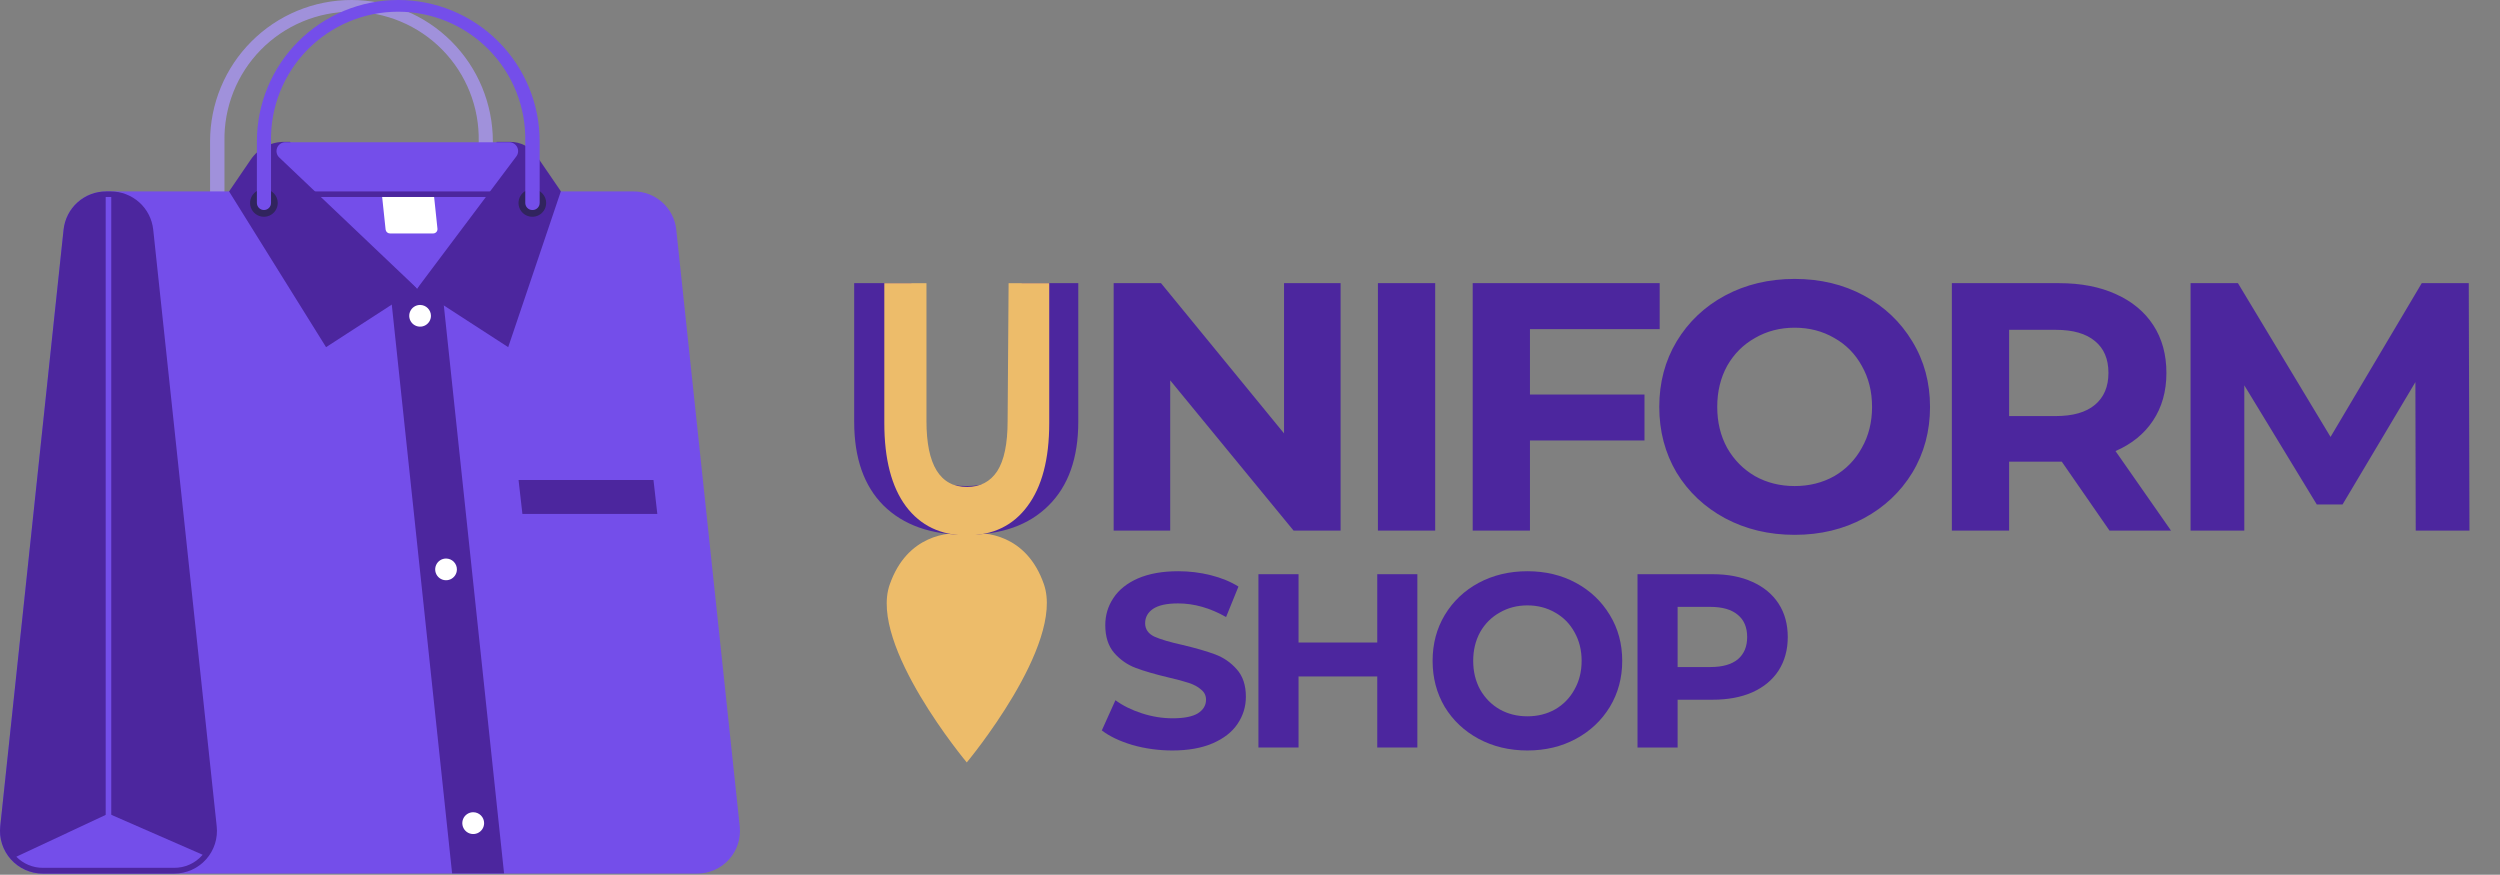 <svg width="1046" height="366" viewBox="0 0 1046 366" fill="none" xmlns="http://www.w3.org/2000/svg">
<rect x="0" y="0" width="1046" height="366" fill="#808080" stroke="none"/>
<path d="M90.854 94.504C90.069 94.504 89.317 94.192 88.762 93.637C88.207 93.082 87.896 92.33 87.896 91.546V59.157C87.896 51.389 89.426 43.696 92.399 36.519C95.372 29.341 99.729 22.82 105.222 17.327C110.716 11.834 117.237 7.476 124.414 4.503C131.592 1.53 139.284 0 147.053 0C154.822 0 162.514 1.53 169.691 4.503C176.869 7.476 183.39 11.834 188.883 17.327C194.377 22.82 198.734 29.341 201.707 36.519C204.68 43.696 206.21 51.389 206.21 59.157V74.094C206.21 74.879 205.898 75.631 205.344 76.186C204.789 76.74 204.037 77.052 203.252 77.052C202.468 77.052 201.715 76.74 201.161 76.186C200.606 75.631 200.294 74.879 200.294 74.094V59.157C200.435 52.083 199.164 45.052 196.554 38.475C193.944 31.899 190.049 25.909 185.096 20.856C180.143 15.803 174.232 11.79 167.709 9.049C161.185 6.309 154.181 4.898 147.106 4.898C140.03 4.898 133.026 6.309 126.503 9.049C119.979 11.79 114.068 15.803 109.115 20.856C104.162 25.909 100.267 31.899 97.657 38.475C95.048 45.052 93.776 52.083 93.917 59.157V91.546C93.917 91.943 93.838 92.337 93.682 92.703C93.527 93.069 93.3 93.399 93.014 93.675C92.728 93.951 92.389 94.167 92.018 94.309C91.647 94.452 91.251 94.518 90.854 94.504Z" fill="#A091DB"/>
<path d="M265.177 80.094H44.373C39.962 80.096 35.708 81.727 32.428 84.676C29.148 87.624 27.074 91.681 26.605 96.067L0.111 345.668C-0.169 348.166 0.082 350.696 0.848 353.091C1.614 355.486 2.877 357.692 4.554 359.565C6.231 361.437 8.286 362.935 10.582 363.959C12.878 364.983 15.365 365.51 17.879 365.507H291.755C294.26 365.506 296.736 364.978 299.024 363.958C301.311 362.938 303.358 361.448 305.032 359.585C306.706 357.722 307.969 355.527 308.739 353.144C309.509 350.761 309.769 348.243 309.503 345.752L282.945 96.067C282.476 91.681 280.402 87.624 277.122 84.676C273.842 81.727 269.588 80.096 265.177 80.094Z" fill="#744EEA"/>
<path d="M90.663 345.668L64.106 96.067C63.637 91.681 61.563 87.624 58.283 84.676C55.003 81.727 50.748 80.096 46.338 80.094H44.373C39.962 80.096 35.708 81.727 32.428 84.676C29.148 87.624 27.074 91.681 26.605 96.067L0.111 345.668C-0.169 348.166 0.082 350.696 0.848 353.091C1.614 355.486 2.877 357.692 4.554 359.565C6.231 361.437 8.286 362.935 10.582 363.959C12.878 364.983 15.365 365.51 17.879 365.507H72.916C75.429 365.507 77.913 364.978 80.207 363.952C82.501 362.927 84.552 361.429 86.227 359.557C87.902 357.684 89.163 355.479 89.928 353.086C90.692 350.692 90.943 348.165 90.663 345.668Z" fill="#4C269E"/>
<path d="M210.9 365.422H189.16L163.194 120.617H184.935L210.9 365.422Z" fill="#4C269E"/>
<path d="M180.308 132.132C180.308 133.03 180.041 133.908 179.542 134.655C179.043 135.402 178.334 135.985 177.504 136.328C176.674 136.672 175.76 136.762 174.879 136.587C173.998 136.412 173.189 135.979 172.553 135.344C171.918 134.708 171.485 133.899 171.31 133.018C171.135 132.137 171.225 131.223 171.569 130.393C171.912 129.563 172.495 128.854 173.242 128.355C173.989 127.856 174.867 127.589 175.765 127.589C176.968 127.595 178.12 128.075 178.971 128.926C179.822 129.776 180.302 130.929 180.308 132.132Z" fill="white"/>
<path d="M191.167 238.255C191.163 239.153 190.893 240.029 190.391 240.773C189.89 241.517 189.179 242.096 188.349 242.437C187.518 242.777 186.605 242.864 185.726 242.687C184.846 242.509 184.039 242.075 183.405 241.439C182.772 240.803 182.342 239.993 182.168 239.113C181.995 238.232 182.086 237.32 182.43 236.491C182.775 235.662 183.357 234.954 184.103 234.456C184.85 233.958 185.727 233.692 186.625 233.692C187.223 233.692 187.816 233.81 188.368 234.04C188.921 234.269 189.422 234.606 189.844 235.03C190.266 235.454 190.601 235.957 190.828 236.511C191.055 237.064 191.17 237.657 191.167 238.255Z" fill="white"/>
<path d="M202.555 344.379C202.559 345.283 202.295 346.169 201.795 346.922C201.295 347.676 200.582 348.264 199.748 348.612C198.913 348.96 197.994 349.052 197.106 348.877C196.219 348.702 195.404 348.266 194.765 347.627C194.125 346.987 193.69 346.172 193.515 345.285C193.339 344.398 193.431 343.479 193.779 342.644C194.127 341.809 194.716 341.097 195.469 340.597C196.223 340.097 197.108 339.832 198.013 339.837C199.216 339.842 200.368 340.322 201.218 341.173C202.069 342.024 202.549 343.176 202.555 344.379Z" fill="white"/>
<path d="M275.022 215.036H218.57L216.964 200.839H273.417L275.022 215.036Z" fill="#4C269E"/>
<path d="M46.549 82.419H44.225V344.379H46.549V82.419Z" fill="#744EEA"/>
<path d="M104.903 66.805L95.84 80.094L136.426 145.252L174.455 120.617L121.298 59.347H119.101C116.302 59.318 113.54 59.983 111.061 61.285C108.583 62.587 106.467 64.484 104.903 66.805Z" fill="#4C269E"/>
<path d="M224.549 65.242L234.669 80.031L212.633 145.252L174.603 120.617L207.858 59.347H213.33C215.541 59.329 217.722 59.858 219.679 60.886C221.637 61.915 223.309 63.411 224.549 65.242Z" fill="#4C269E"/>
<path d="M116.735 65.791L174.54 120.723L216.056 65.411C216.461 64.862 216.707 64.21 216.766 63.53C216.824 62.849 216.693 62.166 216.387 61.555C216.08 60.945 215.611 60.431 215.03 60.071C214.45 59.711 213.781 59.519 213.098 59.516H119.27C118.553 59.538 117.858 59.769 117.27 60.179C116.681 60.589 116.225 61.162 115.956 61.827C115.687 62.492 115.618 63.221 115.756 63.925C115.894 64.629 116.234 65.277 116.735 65.791Z" fill="#744EEA"/>
<path d="M183.033 95.708L181.512 81.257H159.772L161.335 96.046C161.387 96.492 161.6 96.904 161.935 97.204C162.27 97.504 162.703 97.671 163.152 97.673H181.237C181.488 97.674 181.736 97.622 181.966 97.522C182.196 97.421 182.402 97.273 182.571 97.088C182.74 96.903 182.869 96.685 182.948 96.447C183.028 96.209 183.057 95.957 183.033 95.708Z" fill="white"/>
<path d="M216.985 80.094H121.087V82.418H216.985V80.094Z" fill="#4C269E"/>
<path d="M222.732 79.123C221.587 79.123 220.468 79.462 219.516 80.098C218.564 80.734 217.822 81.638 217.384 82.696C216.945 83.754 216.831 84.918 217.054 86.041C217.277 87.164 217.829 88.195 218.638 89.005C219.448 89.815 220.479 90.366 221.602 90.589C222.725 90.813 223.889 90.698 224.947 90.26C226.005 89.822 226.909 89.08 227.545 88.128C228.181 87.176 228.521 86.057 228.521 84.912C228.521 83.376 227.911 81.904 226.825 80.818C225.74 79.733 224.267 79.123 222.732 79.123Z" fill="#31245E"/>
<path d="M110.439 79.123C109.293 79.118 108.172 79.454 107.217 80.088C106.262 80.722 105.517 81.624 105.076 82.682C104.634 83.739 104.516 84.904 104.737 86.028C104.958 87.152 105.508 88.186 106.317 88.998C107.126 89.809 108.157 90.363 109.281 90.588C110.404 90.813 111.569 90.7 112.628 90.262C113.687 89.824 114.593 89.082 115.23 88.13C115.867 87.178 116.207 86.058 116.207 84.912C116.207 83.38 115.6 81.911 114.519 80.826C113.438 79.741 111.971 79.128 110.439 79.123Z" fill="#31245E"/>
<path d="M222.732 87.87C221.947 87.87 221.195 87.558 220.64 87.003C220.086 86.448 219.774 85.696 219.774 84.912V59.157C219.915 52.083 218.643 45.052 216.034 38.475C213.424 31.899 209.529 25.909 204.576 20.856C199.623 15.803 193.712 11.79 187.188 9.049C180.665 6.309 173.661 4.898 166.585 4.898C159.51 4.898 152.506 6.309 145.982 9.049C139.459 11.79 133.548 15.803 128.595 20.856C123.642 25.909 119.747 31.899 117.137 38.475C114.527 45.052 113.256 52.083 113.397 59.157V84.912C113.397 85.696 113.085 86.448 112.53 87.003C111.976 87.558 111.223 87.87 110.439 87.87C109.654 87.87 108.902 87.558 108.347 87.003C107.793 86.448 107.481 85.696 107.481 84.912V59.157C107.481 51.389 109.011 43.696 111.984 36.519C114.957 29.341 119.315 22.82 124.808 17.327C130.301 11.834 136.822 7.476 144 4.503C151.177 1.53 158.87 0 166.638 0C174.407 0 182.099 1.53 189.277 4.503C196.454 7.476 202.975 11.834 208.469 17.327C213.962 22.82 218.319 29.341 221.292 36.519C224.265 43.696 225.795 51.389 225.795 59.157V84.912C225.796 85.309 225.716 85.703 225.56 86.069C225.405 86.434 225.178 86.765 224.892 87.041C224.606 87.317 224.267 87.533 223.896 87.675C223.525 87.818 223.129 87.884 222.732 87.87Z" fill="#744EEA"/>
<path d="M45.387 340.407L6.829 358.45C8.27 359.92 9.989 361.088 11.886 361.887C13.784 362.685 15.821 363.097 17.879 363.098H72.916C75.104 363.106 77.268 362.65 79.267 361.762C81.266 360.873 83.055 359.572 84.515 357.943L84.79 357.626L45.387 340.407Z" fill="#744EEA"/>
<path d="M372.236 244.635C379.602 223.443 397.243 222.746 402.796 223.082C403.933 223.151 405.066 223.146 406.202 223.067C411.754 222.684 429.398 223.232 436.764 244.427C445.563 269.745 404.5 319 404.5 319C404.5 319 363.437 269.953 372.236 244.635Z" fill="#EDBC6A"/>
<path d="M404.27 223.775C389.48 223.775 377.945 219.683 369.663 211.5C361.479 203.316 357.388 191.633 357.388 176.449V118.475H381.346V175.562C381.346 194.098 389.037 203.366 404.418 203.366C411.911 203.366 417.629 201.147 421.573 196.71C425.517 192.175 427.489 185.125 427.489 175.562V118.475H451.152V176.449C451.152 191.633 447.011 203.316 438.729 211.5C430.545 219.683 419.059 223.775 404.27 223.775ZM560.901 118.475V222H541.231L489.617 159.146V222H465.954V118.475H485.771L537.238 181.329V118.475H560.901ZM576.521 118.475H600.48V222H576.521V118.475ZM640.133 137.701V165.061H688.051V184.287H640.133V222H616.175V118.475H694.41V137.701H640.133ZM750.881 223.775C740.134 223.775 730.422 221.458 721.746 216.824C713.168 212.19 706.414 205.83 701.485 197.746C696.654 189.562 694.238 180.393 694.238 170.238C694.238 160.082 696.654 150.962 701.485 142.877C706.414 134.694 713.168 128.285 721.746 123.651C730.422 119.017 740.134 116.7 750.881 116.7C761.628 116.7 771.29 119.017 779.868 123.651C788.446 128.285 795.199 134.694 800.129 142.877C805.059 150.962 807.524 160.082 807.524 170.238C807.524 180.393 805.059 189.562 800.129 197.746C795.199 205.83 788.446 212.19 779.868 216.824C771.29 221.458 761.628 223.775 750.881 223.775ZM750.881 203.366C756.994 203.366 762.515 201.985 767.445 199.225C772.375 196.365 776.22 192.421 778.981 187.393C781.84 182.365 783.269 176.646 783.269 170.238C783.269 163.829 781.84 158.11 778.981 153.082C776.22 148.054 772.375 144.159 767.445 141.398C762.515 138.539 756.994 137.11 750.881 137.11C744.768 137.11 739.247 138.539 734.317 141.398C729.387 144.159 725.493 148.054 722.633 153.082C719.873 158.11 718.492 163.829 718.492 170.238C718.492 176.646 719.873 182.365 722.633 187.393C725.493 192.421 729.387 196.365 734.317 199.225C739.247 201.985 744.768 203.366 750.881 203.366ZM882.616 222L862.651 193.161H861.468H840.615V222H816.656V118.475H861.468C870.637 118.475 878.574 120.003 885.279 123.06C892.082 126.116 897.307 130.454 900.955 136.074C904.603 141.694 906.427 148.349 906.427 156.04C906.427 163.73 904.554 170.385 900.807 176.005C897.159 181.527 891.934 185.766 885.131 188.724L908.35 222H882.616ZM882.173 156.04C882.173 150.223 880.299 145.786 876.553 142.729C872.806 139.574 867.334 137.997 860.137 137.997H840.615V174.083H860.137C867.334 174.083 872.806 172.505 876.553 169.35C880.299 166.195 882.173 161.758 882.173 156.04ZM1010.74 222L1010.6 159.885L980.13 211.056H969.334L939.016 161.216V222H916.536V118.475H936.354L975.101 182.808L1013.26 118.475H1032.93L1033.22 222H1010.74Z" fill="#4C269E"/>
<path d="M404.5 224C393.617 224 385.128 219.939 379.033 211.818C373.011 203.696 370 192.101 370 177.033V118.5H387.631V176.152C387.631 194.548 393.29 203.745 404.609 203.745C410.123 203.745 414.331 201.544 417.233 197.141C420.136 192.639 421.587 185.643 421.587 176.152L422 118.5H439V177.033C439 192.101 435.953 203.696 429.858 211.818C423.836 219.939 415.383 224 404.5 224Z" fill="#EDBC6A"/>
<path d="M490.518 314C484.787 314 479.228 313.24 473.843 311.721C468.526 310.133 464.245 308.095 461 305.609L466.696 292.971C469.803 295.25 473.497 297.08 477.778 298.461C482.059 299.843 486.34 300.533 490.621 300.533C495.385 300.533 498.907 299.843 501.185 298.461C503.464 297.011 504.603 295.112 504.603 292.764C504.603 291.037 503.913 289.622 502.532 288.517C501.22 287.343 499.494 286.41 497.353 285.72C495.282 285.029 492.451 284.269 488.86 283.441C483.337 282.128 478.814 280.816 475.293 279.504C471.771 278.192 468.733 276.086 466.179 273.185C463.693 270.285 462.45 266.417 462.45 261.583C462.45 257.37 463.589 253.572 465.868 250.188C468.146 246.735 471.564 244.007 476.121 242.004C480.747 240.001 486.375 239 493.003 239C497.629 239 502.152 239.552 506.571 240.657C510.99 241.762 514.857 243.351 518.171 245.423L512.992 258.164C506.295 254.366 499.597 252.467 492.9 252.467C488.204 252.467 484.718 253.227 482.439 254.746C480.23 256.265 479.125 258.268 479.125 260.754C479.125 263.24 480.402 265.105 482.957 266.348C485.581 267.522 489.551 268.696 494.868 269.87C500.391 271.182 504.914 272.494 508.435 273.807C511.957 275.119 514.96 277.191 517.446 280.022C520.001 282.854 521.278 286.686 521.278 291.521C521.278 295.664 520.104 299.463 517.757 302.916C515.478 306.3 512.026 308.993 507.4 310.996C502.773 312.999 497.146 314 490.518 314Z" fill="#4C269E"/>
<path d="M593.021 240.243V312.757H576.242V283.026H543.307V312.757H526.528V240.243H543.307V268.834H576.242V240.243H593.021Z" fill="#4C269E"/>
<path d="M639.07 314C631.544 314 624.743 312.377 618.666 309.131C612.659 305.885 607.93 301.431 604.477 295.768C601.094 290.036 599.402 283.613 599.402 276.5C599.402 269.387 601.094 262.999 604.477 257.336C607.93 251.604 612.659 247.115 618.666 243.869C624.743 240.623 631.544 239 639.07 239C646.596 239 653.363 240.623 659.37 243.869C665.377 247.115 670.106 251.604 673.559 257.336C677.011 262.999 678.737 269.387 678.737 276.5C678.737 283.613 677.011 290.036 673.559 295.768C670.106 301.431 665.377 305.885 659.37 309.131C653.363 312.377 646.596 314 639.07 314ZM639.07 299.704C643.351 299.704 647.217 298.738 650.67 296.804C654.122 294.801 656.815 292.039 658.748 288.517C660.751 284.994 661.752 280.989 661.752 276.5C661.752 272.011 660.751 268.006 658.748 264.483C656.815 260.961 654.122 258.233 650.67 256.3C647.217 254.297 643.351 253.296 639.07 253.296C634.789 253.296 630.922 254.297 627.47 256.3C624.018 258.233 621.29 260.961 619.288 264.483C617.355 268.006 616.388 272.011 616.388 276.5C616.388 280.989 617.355 284.994 619.288 288.517C621.29 292.039 624.018 294.801 627.47 296.804C630.922 298.738 634.789 299.704 639.07 299.704Z" fill="#4C269E"/>
<path d="M716.515 240.243C722.936 240.243 728.494 241.314 733.189 243.454C737.954 245.595 741.613 248.634 744.168 252.57C746.723 256.507 748 261.169 748 266.555C748 271.873 746.723 276.535 744.168 280.54C741.613 284.477 737.954 287.515 733.189 289.656C728.494 291.728 722.936 292.764 716.515 292.764H701.911V312.757H685.133V240.243H716.515ZM715.582 279.09C720.623 279.09 724.455 278.019 727.079 275.878C729.703 273.669 731.014 270.561 731.014 266.555C731.014 262.481 729.703 259.373 727.079 257.232C724.455 255.022 720.623 253.917 715.582 253.917H701.911V279.09H715.582Z" fill="#4C269E"/>
</svg>
